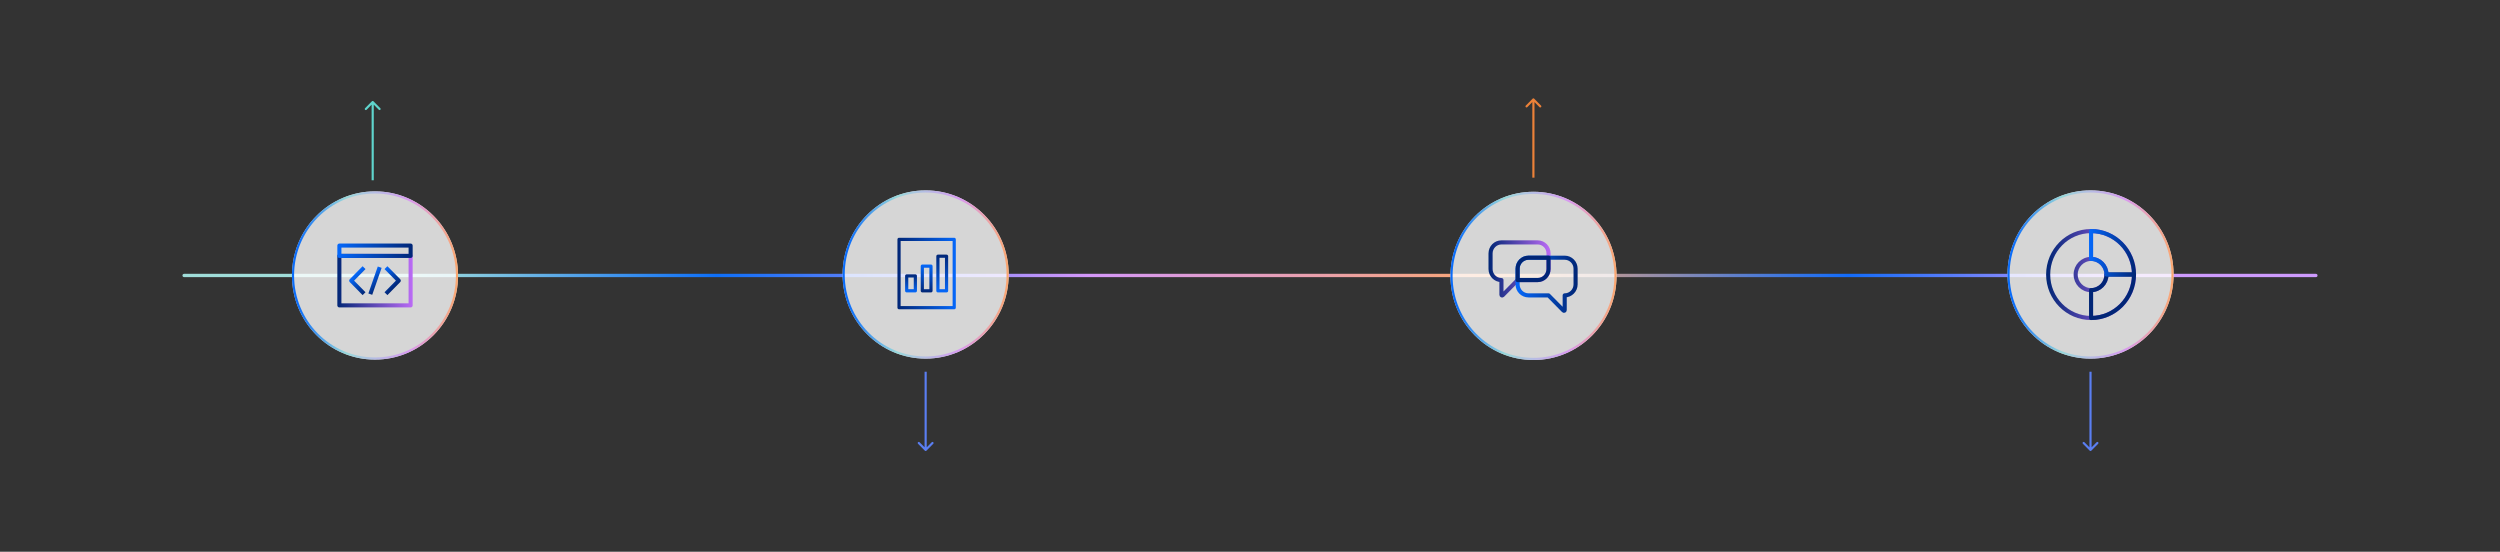 <?xml version="1.0" encoding="utf-8"?>
<svg xmlns="http://www.w3.org/2000/svg" width="1160" height="256" viewBox="0 0 1160 256" fill="none">
<rect x="0" y="0" width="1160" height="256" fill="#333333" stroke="none"/>
<g clip-path="url(#clip0_14001_14983)">
<path d="M1074.58 127.056H85.417C84.998 127.056 84.657 127.4 84.657 127.825C84.657 128.25 84.998 128.595 85.417 128.595H1074.58C1075 128.595 1075.34 128.25 1075.34 127.825C1075.34 127.4 1075 127.056 1074.58 127.056Z" fill="url(#paint0_linear_14001_14983)"/>
<path d="M468.043 127.368C468.043 105.81 450.787 88.334 429.5 88.334C408.213 88.334 390.957 105.81 390.957 127.368C390.957 148.926 408.213 166.403 429.5 166.403C450.787 166.403 468.043 148.926 468.043 127.368Z" fill="white" fill-opacity="0.8"/>
<path d="M467.543 127.369C467.543 106.09 450.511 88.841 429.5 88.841C408.489 88.841 391.457 106.09 391.457 127.369C391.457 148.647 408.489 165.897 429.5 165.897C450.511 165.897 467.543 148.647 467.543 127.369Z" stroke="url(#paint1_linear_14001_14983)"/>
<path d="M424.723 128.032H420.706V134.938H424.723V128.032Z" stroke="url(#paint2_linear_14001_14983)" stroke-width="1.482" stroke-linecap="square" stroke-linejoin="round"/>
<path d="M431.971 123.483H427.954V134.938H431.971V123.483Z" stroke="url(#paint3_linear_14001_14983)" stroke-width="1.482" stroke-linecap="square" stroke-linejoin="round"/>
<path d="M439.205 118.89H435.188V134.938H439.205V118.89Z" stroke="url(#paint4_linear_14001_14983)" stroke-width="1.482" stroke-linecap="square" stroke-linejoin="round"/>
<path d="M442.755 111.068H417.156V142.759H442.755V111.068Z" stroke="url(#paint5_linear_14001_14983)" stroke-width="1.482" stroke-linecap="square" stroke-linejoin="round"/>
<path d="M429.854 209.133C429.658 209.33 429.342 209.33 429.146 209.133L425.964 205.91C425.769 205.712 425.769 205.392 425.964 205.194C426.16 204.996 426.476 204.996 426.672 205.194L429.5 208.058L432.328 205.194C432.524 204.996 432.84 204.996 433.036 205.194C433.231 205.392 433.231 205.712 433.036 205.91L429.854 209.133ZM430 172.479V208.774H429V172.479H430Z" fill="#5A7EF2"/>
<path d="M1008.55 127.368C1008.55 105.81 991.29 88.334 970.003 88.334C948.716 88.334 931.46 105.81 931.46 127.368C931.46 148.926 948.716 166.403 970.003 166.403C991.29 166.403 1008.55 148.926 1008.55 127.368Z" fill="white" fill-opacity="0.8"/>
<path d="M1008.05 127.369C1008.05 106.09 991.013 88.841 970.003 88.841C948.992 88.841 931.96 106.09 931.96 127.369C931.96 148.647 948.992 165.897 970.003 165.897C991.013 165.897 1008.05 148.647 1008.05 127.369Z" stroke="url(#paint6_linear_14001_14983)"/>
<path d="M970.26 147.548C981.25 147.548 990.17 138.513 990.17 127.381C990.17 116.249 981.25 107.214 970.26 107.214C959.27 107.214 950.35 116.249 950.35 127.381C950.35 138.513 959.27 147.548 970.26 147.548ZM970.26 120.137C974.21 120.137 977.41 123.379 977.41 127.381C977.41 131.382 974.21 134.625 970.26 134.625C966.31 134.625 963.11 131.382 963.11 127.381C963.11 123.379 966.31 120.137 970.26 120.137Z" stroke="url(#paint7_linear_14001_14983)" stroke-width="1.905" stroke-linecap="square" stroke-linejoin="round"/>
<path d="M970.26 134.623V147.546C981.25 147.546 990.17 138.511 990.17 127.379H977.41C977.41 131.38 974.21 134.623 970.26 134.623Z" stroke="url(#paint8_linear_14001_14983)" stroke-width="1.905" stroke-linecap="square" stroke-linejoin="round"/>
<path d="M990.17 127.38C990.17 116.248 981.25 107.213 970.26 107.213V120.136C974.21 120.136 977.41 123.378 977.41 127.38H990.17Z" stroke="url(#paint9_linear_14001_14983)" stroke-width="1.905" stroke-linecap="square" stroke-linejoin="round"/>
<path d="M970.35 209.133C970.16 209.33 969.84 209.33 969.65 209.133L966.46 205.91C966.27 205.712 966.27 205.392 966.46 205.194C966.66 204.996 966.98 204.996 967.17 205.194L970 208.058L972.83 205.194C973.02 204.996 973.34 204.996 973.54 205.194C973.73 205.392 973.73 205.712 973.54 205.91L970.35 209.133ZM970.5 172.479V208.774H969.5V172.479H970.5Z" fill="#5A7EF2"/>
<path d="M212.543 127.824C212.543 106.266 195.287 88.79 174 88.79C152.713 88.79 135.457 106.266 135.457 127.824C135.457 149.383 152.713 166.859 174 166.859C195.287 166.859 212.543 149.383 212.543 127.824Z" fill="white" fill-opacity="0.8"/>
<path d="M212.043 127.825C212.043 106.546 195.011 89.297 174 89.297C152.989 89.297 135.957 106.546 135.957 127.825C135.957 149.103 152.989 166.353 174 166.353C195.011 166.353 212.043 149.103 212.043 127.825Z" stroke="url(#paint10_linear_14001_14983)"/>
<path d="M190.529 118.738H157.471V141.695H190.529V118.738Z" stroke="url(#paint11_linear_14001_14983)" stroke-width="1.889" stroke-linecap="square" stroke-linejoin="round"/>
<path d="M190.529 113.955H157.471V118.738H190.529V113.955Z" stroke="url(#paint12_linear_14001_14983)" stroke-width="1.889" stroke-linecap="square" stroke-linejoin="round"/>
<path d="M179.743 124.86L185.032 130.217L179.743 135.592" stroke="url(#paint13_linear_14001_14983)" stroke-width="1.889" stroke-linecap="square" stroke-linejoin="round"/>
<path d="M168.257 135.592L162.968 130.217L168.257 124.86" stroke="url(#paint14_linear_14001_14983)" stroke-width="1.889" stroke-linecap="square" stroke-linejoin="round"/>
<path d="M175.87 124.86L172.13 135.592" stroke="url(#paint15_linear_14001_14983)" stroke-width="1.889" stroke-linecap="square" stroke-linejoin="round"/>
<path d="M750.086 128.013C750.086 106.455 732.83 88.978 711.543 88.978C690.256 88.978 673 106.455 673 128.013C673 149.571 690.256 167.047 711.543 167.047C732.83 167.047 750.086 149.571 750.086 128.013Z" fill="white" fill-opacity="0.8"/>
<path d="M749.586 128.013C749.586 106.735 732.554 89.485 711.543 89.485C690.532 89.485 673.5 106.735 673.5 128.013C673.5 149.292 690.532 166.541 711.543 166.541C732.554 166.541 749.586 149.292 749.586 128.013Z" stroke="url(#paint16_linear_14001_14983)"/>
<path d="M696.657 112.472H713.477C716.272 112.472 718.53 114.759 718.53 117.59V124.835C718.53 127.667 716.272 129.954 713.477 129.954H704.19L697.21 137.024C697.005 137.231 696.673 137.088 696.673 136.799V129.954C693.893 129.954 691.619 127.667 691.619 124.835V117.59C691.619 114.759 693.877 112.472 696.673 112.472H696.657Z" stroke="url(#paint17_linear_14001_14983)" stroke-width="1.905" stroke-linecap="square" stroke-linejoin="round"/>
<path d="M726.032 119.574H709.213C706.433 119.574 704.159 121.861 704.159 124.693V131.938C704.159 134.769 706.417 137.056 709.213 137.056H718.499L725.479 144.125C725.685 144.334 726.017 144.189 726.017 143.901V137.056C728.796 137.056 731.07 134.769 731.07 131.938V124.693C731.07 121.861 728.812 119.574 726.017 119.574H726.032Z" stroke="url(#paint18_linear_14001_14983)" stroke-width="1.905" stroke-linecap="square" stroke-linejoin="round"/>
<path d="M718.515 119.574H709.229C706.449 119.574 704.175 121.861 704.175 124.693V129.955H713.461C716.241 129.955 718.515 127.667 718.515 124.836V119.574Z" stroke="#012676" stroke-width="1.905" stroke-linejoin="round"/>
<path d="M172.579 46.987C172.775 46.789 173.091 46.789 173.287 46.987L176.469 50.21C176.664 50.407 176.664 50.728 176.469 50.926C176.273 51.123 175.957 51.123 175.761 50.926L172.933 48.062L170.105 50.926C169.909 51.123 169.593 51.123 169.397 50.926C169.202 50.728 169.202 50.407 169.397 50.21L172.579 46.987ZM172.433 83.641V47.346H173.433V83.641H172.433Z" fill="#5FD5CD"/>
<path d="M711.146 45.78C711.342 45.581 711.658 45.581 711.854 45.78L715.036 49.002C715.231 49.2 715.231 49.521 715.036 49.718C714.84 49.916 714.524 49.916 714.328 49.718L711.5 46.853L708.672 49.718C708.476 49.916 708.16 49.916 707.964 49.718C707.769 49.521 707.769 49.2 707.964 49.002L711.146 45.78ZM711 82.432V46.137H712V82.432H711Z" fill="#EC8138"/>
</g>
<defs>
<linearGradient id="paint0_linear_14001_14983" x1="84.657" y1="127.825" x2="1075.34" y2="127.825" gradientUnits="userSpaceOnUse">
<stop offset="0.11" stop-color="#A0DDD9"/>
<stop offset="0.25" stop-color="#0E6FF8"/>
<stop offset="0.425" stop-color="#D598F9"/>
<stop offset="0.62" stop-color="#FBA76B"/>
<stop offset="0.78" stop-color="#136CFA"/>
<stop offset="0.91" stop-color="#CD9AFC"/>
</linearGradient>
<linearGradient id="paint1_linear_14001_14983" x1="467.885" y1="22209.5" x2="390.799" y2="22209.5" gradientUnits="userSpaceOnUse">
<stop stop-color="#FBA76F"/>
<stop offset="0.29" stop-color="#D89AF0"/>
<stop offset="0.67" stop-color="#99D8DA"/>
<stop offset="0.965" stop-color="#0A6CF9"/>
</linearGradient>
<linearGradient id="paint2_linear_14001_14983" x1="422.707" y1="135.689" x2="422.707" y2="127.282" gradientUnits="userSpaceOnUse">
<stop stop-color="#0568FA"/>
<stop offset="1" stop-color="#012676"/>
</linearGradient>
<linearGradient id="paint3_linear_14001_14983" x1="429.955" y1="135.688" x2="429.955" y2="122.733" gradientUnits="userSpaceOnUse">
<stop stop-color="#012676"/>
<stop offset="1" stop-color="#0568FA"/>
</linearGradient>
<linearGradient id="paint4_linear_14001_14983" x1="437.204" y1="135.688" x2="437.204" y2="118.139" gradientUnits="userSpaceOnUse">
<stop stop-color="#0568FA"/>
<stop offset="1" stop-color="#012676"/>
</linearGradient>
<linearGradient id="paint5_linear_14001_14983" x1="416.414" y1="126.922" x2="443.511" y2="126.922" gradientUnits="userSpaceOnUse">
<stop stop-color="#012676"/>
<stop offset="1" stop-color="#0568FA"/>
</linearGradient>
<linearGradient id="paint6_linear_14001_14983" x1="1008.38" y1="22209.5" x2="931.3" y2="22209.5" gradientUnits="userSpaceOnUse">
<stop stop-color="#FBA76F"/>
<stop offset="0.29" stop-color="#D89AF0"/>
<stop offset="0.67" stop-color="#99D8DA"/>
<stop offset="0.965" stop-color="#0A6CF9"/>
</linearGradient>
<linearGradient id="paint7_linear_14001_14983" x1="949.55" y1="127.381" x2="990.97" y2="127.381" gradientUnits="userSpaceOnUse">
<stop stop-color="#012676"/>
<stop offset="1" stop-color="#BB6BF5"/>
</linearGradient>
<linearGradient id="paint8_linear_14001_14983" x1="767.149" y1="137.462" x2="768.742" y2="137.462" gradientUnits="userSpaceOnUse">
<stop stop-color="#BB6BF5"/>
<stop offset="1" stop-color="#012676"/>
</linearGradient>
<linearGradient id="paint9_linear_14001_14983" x1="969.47" y1="117.296" x2="990.97" y2="117.296" gradientUnits="userSpaceOnUse">
<stop stop-color="#0568FA"/>
<stop offset="1" stop-color="#012676"/>
</linearGradient>
<linearGradient id="paint10_linear_14001_14983" x1="212.385" y1="22209.9" x2="135.299" y2="22209.9" gradientUnits="userSpaceOnUse">
<stop stop-color="#FBA76F"/>
<stop offset="0.29" stop-color="#D89AF0"/>
<stop offset="0.67" stop-color="#99D8DA"/>
<stop offset="0.965" stop-color="#0A6CF9"/>
</linearGradient>
<linearGradient id="paint11_linear_14001_14983" x1="156.526" y1="130.217" x2="191.473" y2="130.217" gradientUnits="userSpaceOnUse">
<stop stop-color="#012676"/>
<stop offset="1" stop-color="#BB6BF5"/>
</linearGradient>
<linearGradient id="paint12_linear_14001_14983" x1="156.527" y1="116.346" x2="191.474" y2="116.346" gradientUnits="userSpaceOnUse">
<stop stop-color="#0568FA"/>
<stop offset="1" stop-color="#012676"/>
</linearGradient>
<linearGradient id="paint13_linear_14001_14983" x1="176.434" y1="126.87" x2="183.143" y2="133.494" gradientUnits="userSpaceOnUse">
<stop stop-color="#0568FA"/>
<stop offset="1" stop-color="#012676"/>
</linearGradient>
<linearGradient id="paint14_linear_14001_14983" x1="164.946" y1="126.87" x2="171.655" y2="133.494" gradientUnits="userSpaceOnUse">
<stop stop-color="#0568FA"/>
<stop offset="1" stop-color="#012676"/>
</linearGradient>
<linearGradient id="paint15_linear_14001_14983" x1="171.393" y1="127.596" x2="176.673" y2="132.79" gradientUnits="userSpaceOnUse">
<stop stop-color="#0568FA"/>
<stop offset="1" stop-color="#012676"/>
</linearGradient>
<linearGradient id="paint16_linear_14001_14983" x1="749.928" y1="22210.1" x2="672.842" y2="22210.1" gradientUnits="userSpaceOnUse">
<stop stop-color="#FBA76F"/>
<stop offset="0.29" stop-color="#D89AF0"/>
<stop offset="0.67" stop-color="#99D8DA"/>
<stop offset="0.965" stop-color="#0A6CF9"/>
</linearGradient>
<linearGradient id="paint17_linear_14001_14983" x1="690.814" y1="124.788" x2="719.304" y2="124.788" gradientUnits="userSpaceOnUse">
<stop stop-color="#012676"/>
<stop offset="1" stop-color="#BB6BF5"/>
</linearGradient>
<linearGradient id="paint18_linear_14001_14983" x1="703.385" y1="131.89" x2="731.876" y2="131.89" gradientUnits="userSpaceOnUse">
<stop stop-color="#0568FA"/>
<stop offset="1" stop-color="#012676"/>
</linearGradient>
<clipPath id="clip0_14001_14983">
<rect width="992" height="165" fill="white" transform="translate(84 45)"/>
</clipPath>
</defs>
</svg>